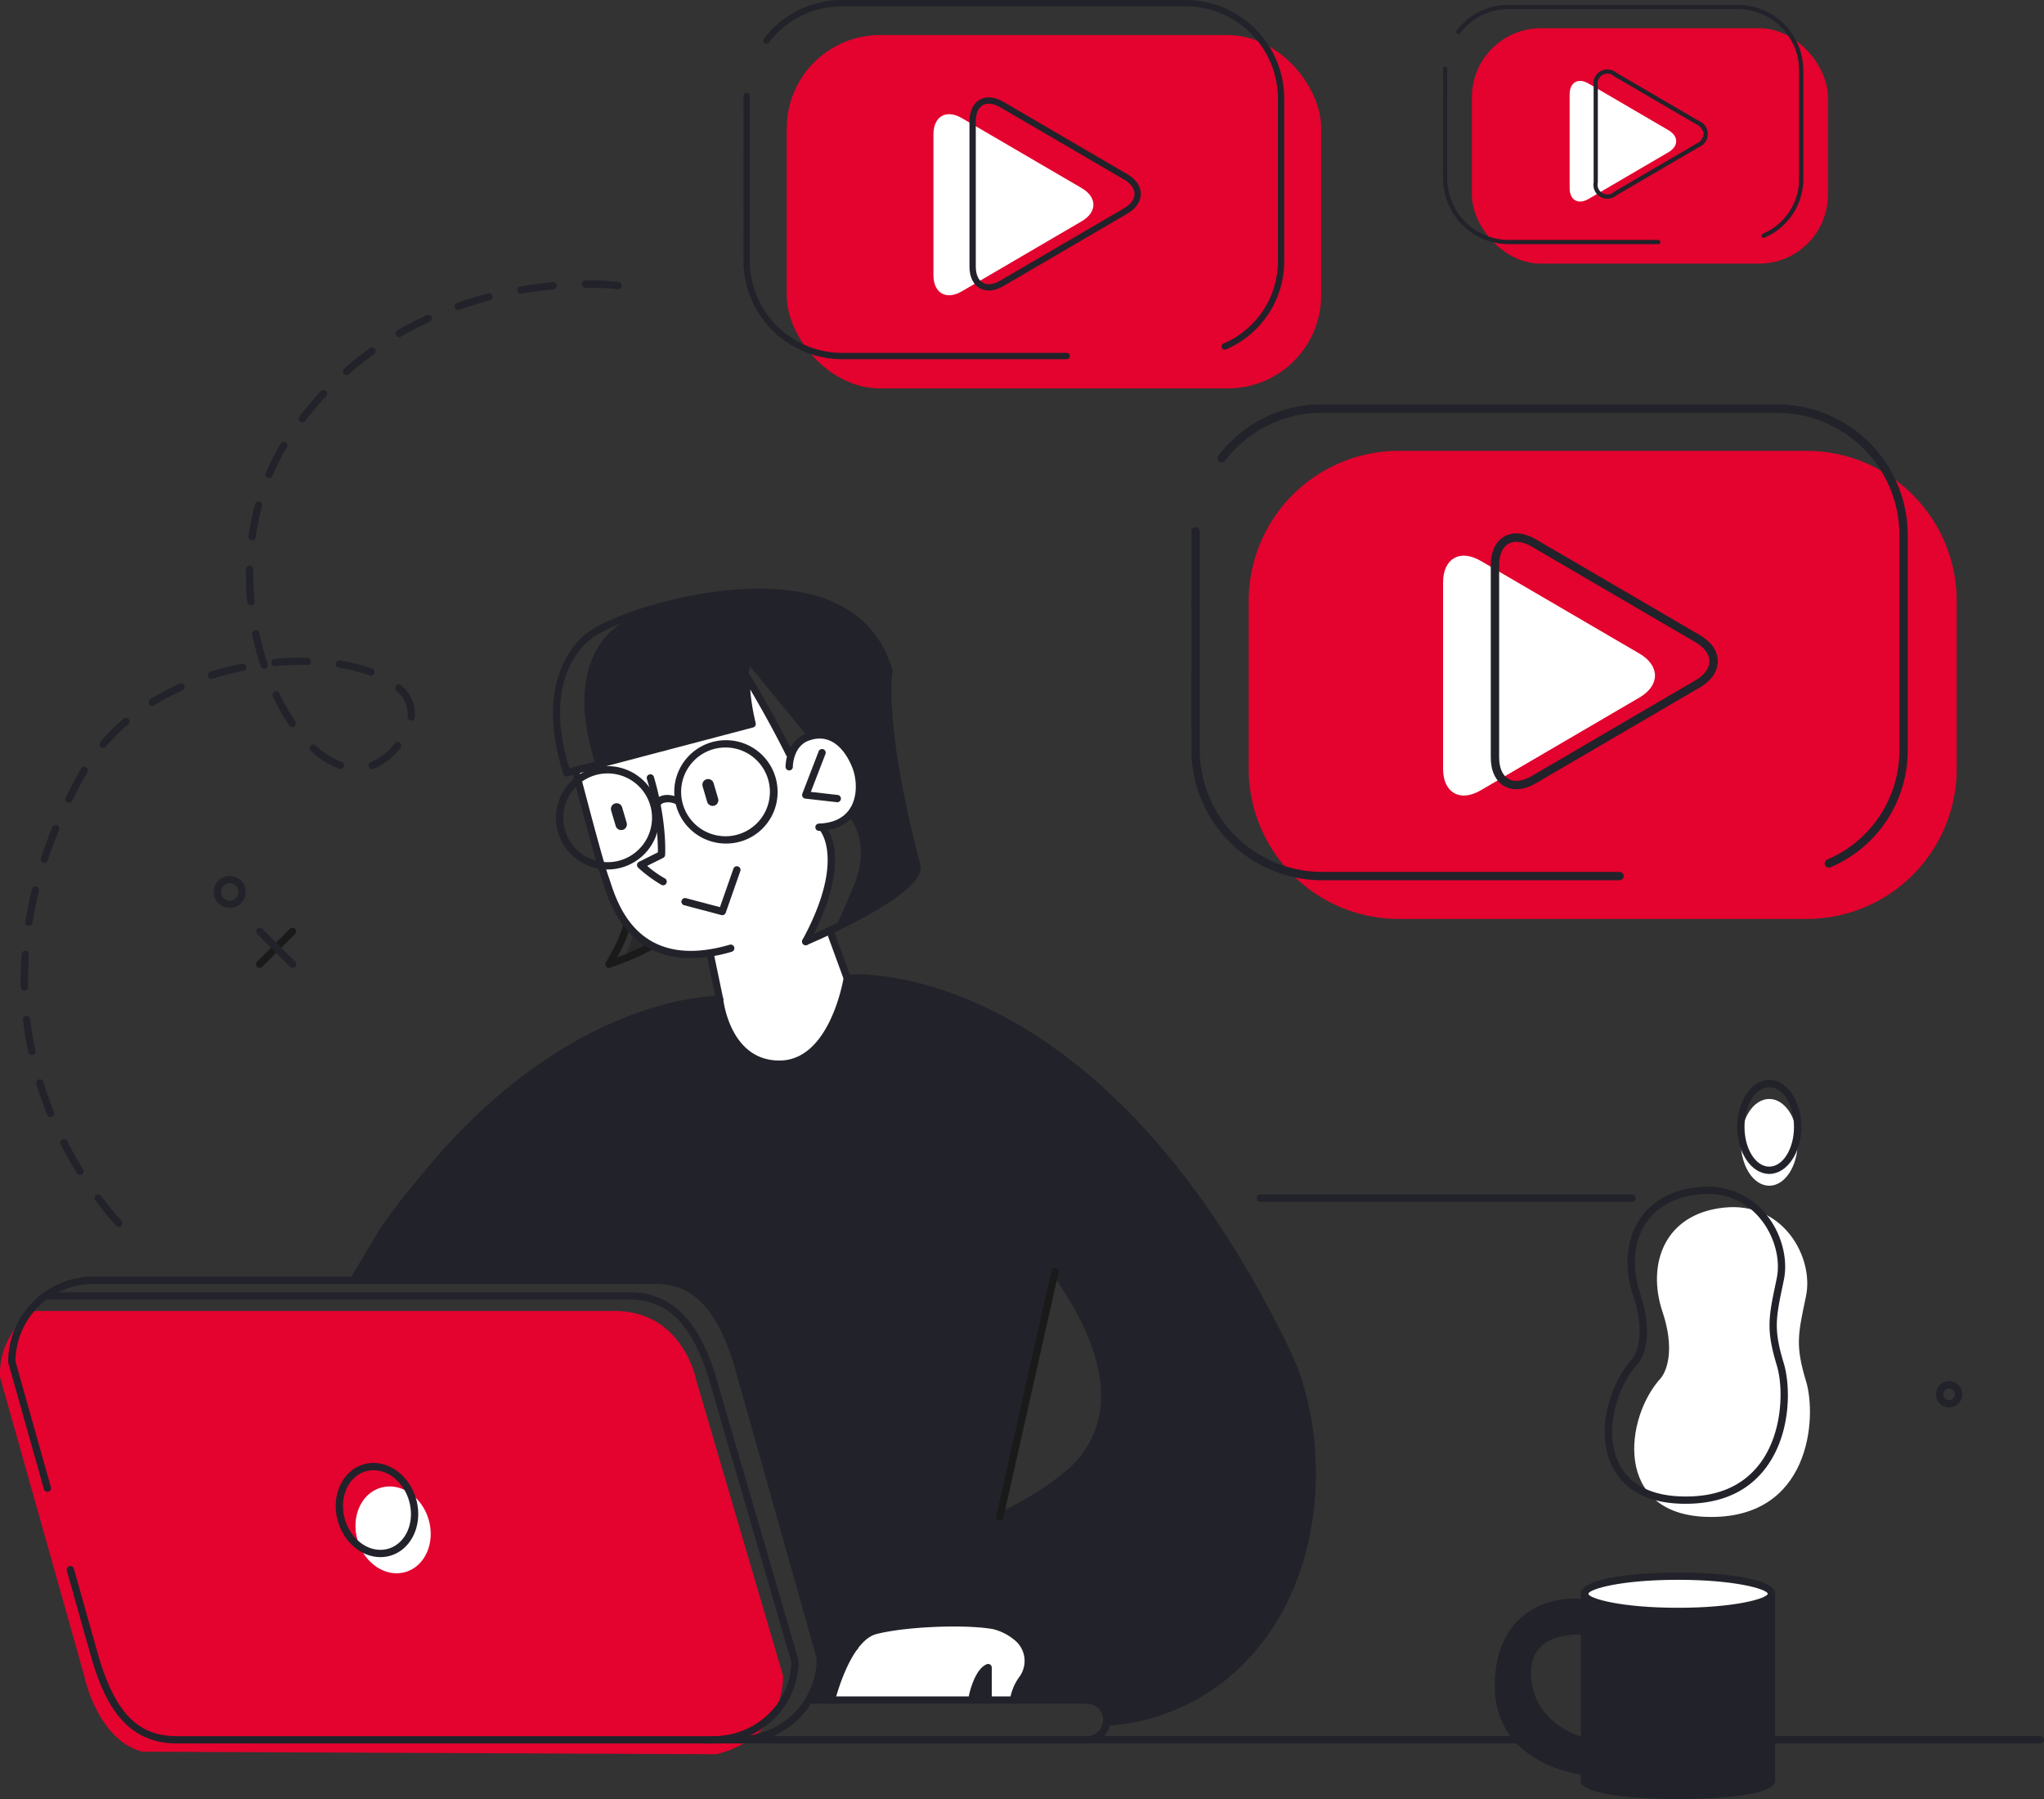 <svg xmlns="http://www.w3.org/2000/svg" width="503.772" height="443.357" viewBox="0 0 503.772 443.357"><rect x="0" y="0" width="503.772" height="443.357" fill="#333333" stroke="none"/><defs><style>.a{fill:#e3032e;}.b{fill:#fff;}.c{fill:#22222a;}.d,.f{opacity:0.2;}.e{fill:#1a1a1a;}</style></defs><g transform="translate(-1446.855 -246.613)"><path class="a" d="M1446.857,1172.7l20.759,73.64s3.171,15.783,14.33,18.719l141.346.622s16.266-2.9,16.575-19.269L1618.48,1173.6s-3.175-17.15-20.149-17.15H1455.157A18.766,18.766,0,0,0,1446.857,1172.7Z" transform="translate(0 -586.78)"/><path class="b" d="M2023.317,1391.729h45.094s1.294-4.29,2.333-5.653a7.037,7.037,0,0,0-.465-8.837c-3.1-3.535-4.294-3.932-12.624-4.488s-21.338.476-23.322,1.667-5.316,2.538-7.061,7.378S2023.317,1391.729,2023.317,1391.729Z" transform="translate(-371.777 -726.179)"/><path class="c" d="M1926.633,1026.916c-7.932-24.748-24.432-44.262-30.778-54.256s-42.172-48.723-81.055-47.206c0,0-2.155,20.517-16.473,21.171s-14.977-15.921-14.977-15.921-24.1-1.906-54.872,25.023-34.881,43.321-34.881,43.321l73.593.584s13.516-2.045,19.451,17.459,21.543,75.35,21.543,75.35-.594,9.556-2.866,10.887h5.353s4.322-15.35,9.878-16.663,15.03-2.672,21.367-2.361,15.705.848,17.292,7.665-3.962,6.38-3.41,11.358H1874.9s5.292,2.528,3.852,5.443c0,0,22.268-.893,35.071-17.1S1934.565,1051.666,1926.633,1026.916Zm-49.5,9.2c-5.389,14.69-24.274,22.084-24.274,22.084l13.15-60.458S1883.361,1019.143,1877.135,1036.119Z" transform="translate(-159.13 -437.776)"/><path class="b" d="M2587.779,1126.488s4.279-4.666.389-16.332.389-24.106,15.164-25.663,22.165,12.443,20.221,21.775-2.72,12.054,0,21,1.168,34.217-24.5,33.439C2576.006,1160.007,2578.836,1136.209,2587.779,1126.488Z" transform="translate(-731.575 -540.296)"/><path class="b" d="M2669.226,1019.992c0,5.906-3.135,10.692-7,10.692s-7-4.786-7-10.692,3.133-10.692,7-10.692S2669.226,1014.086,2669.226,1019.992Z" transform="translate(-779.314 -491.879)"/><path class="c" d="M2531.328,1357.075c-20.194-.588-23.041-4.346-23.041-4.346v1.944c-3.938-.353-20.767-.719-21.169,18.713-.455,22.017,21.169,23.019,21.169,23.019v2.765s3.678,3.264,23.787,3.264,22.272-3.632,22.272-3.632v-46.073S2551.522,1357.663,2531.328,1357.075Zm-37.155,14.284c1.009-10.589,13.825-9.5,13.825-9.5l.29-1.857v29.121C2502.6,1387.61,2493.168,1381.939,2494.173,1371.359Z" transform="translate(-670.892 -713.366)"/><path class="b" d="M2592.81,1343.213c0,2.593-10.311,4.7-23.028,4.7s-23.032-2.1-23.032-4.7,10.312-4.7,23.032-4.7S2592.81,1340.617,2592.81,1343.213Z" transform="translate(-709.354 -704.199)"/><path class="b" d="M1711.617,1286.334c1.694,5.736-.85,11.544-5.683,12.97s-10.123-2.067-11.818-7.8.85-11.543,5.684-12.97S1709.922,1280.6,1711.617,1286.334Z" transform="translate(-159.127 -665.308)"/><path class="c" d="M1855.177,700.043l38.684-9.649s-1.635-11.967-.451-14.158l14.229,17.377s5.724-3.456,11.568,6.6c0,0,3.355,7.677-1.261,13.263,0,0,5.343,6.183,1.054,16.552s-4.8,10.684-4.8,10.684,18.575-7.769,20.335-15.013c0,0-5.555-20.806-6.384-31.253a137.256,137.256,0,0,1-.476-16.738s-4.6-17.293-23.083-19.2a84.661,84.661,0,0,0-42.614,6.914S1846.49,672.677,1855.177,700.043Z" transform="translate(-261.633 -265.376)"/><path class="b" d="M1846.2,739.966l43.577-11.56s-2.107-10.488-1.161-11.372l10.294,18.605s3.481-4.353,6.36-4.525,8.776,1.529,10.458,9.169-1.525,12.482-8.845,13.571c0,0,4.45,4.983,1.656,14.22a77.681,77.681,0,0,1-5.349,13.852l5.622-2.143,4.406,11.282s-2.354,17.063-13.539,20.75-16.348-8-17.911-15.5L1879.612,785s-15.327,3.308-22.554-10.377C1850.025,761.3,1846.2,739.966,1846.2,739.966Z" transform="translate(-257.551 -303.387)"/><path class="d" d="M1883.513,894.2l-.624-.952-2.439,6.692,6.563-3.156Z" transform="translate(-279.638 -417.032)"/><path class="c" d="M2121.783,1411.956h3.867v-8S2121.248,1407.612,2121.783,1411.956Z" transform="translate(-435.251 -746.406)"/><g transform="translate(1509.944 475.182)"><path class="e" d="M1625.431,900.288a.9.9,0,0,1-.635-1.534l8.147-8.15a.9.9,0,0,1,1.269,1.269l-8.147,8.15A.893.893,0,0,1,1625.431,900.288Z" transform="translate(-1624.533 -890.341)"/></g><g transform="translate(1509.944 475.182)"><path class="c" d="M1633.579,900.288a.894.894,0,0,1-.635-.265l-8.147-8.15a.9.9,0,0,1,1.269-1.269l8.147,8.15a.9.9,0,0,1-.635,1.534Z" transform="translate(-1624.533 -890.341)"/></g><g transform="translate(1499.527 462.467)"><path class="c" d="M1599.14,862.418a3.944,3.944,0,1,1,3.945-3.943A3.947,3.947,0,0,1,1599.14,862.418Zm0-6.089a2.146,2.146,0,1,0,2.147,2.147A2.148,2.148,0,0,0,1599.14,856.328Z" transform="translate(-1595.198 -854.53)"/></g><g transform="translate(1924.014 586.972)"><path class="c" d="M2793.922,1211.632a3.227,3.227,0,1,1,3.226-3.228A3.231,3.231,0,0,1,2793.922,1211.632Zm0-4.656a1.429,1.429,0,1,0,1.428,1.428A1.43,1.43,0,0,0,2793.922,1206.977Z" transform="translate(-2790.696 -1205.179)"/></g><path class="c" d="M1485.427,674.507a.9.9,0,0,1-.664-.294c-1.181-1.295-3.031-3.435-5.136-6.265a.9.9,0,1,1,1.443-1.07c2.059,2.769,3.866,4.858,5.021,6.125a.9.9,0,0,1-.664,1.5Zm-9.575-12.824a.9.9,0,0,1-.766-.427c-1.415-2.289-2.746-4.657-3.959-7.044a.9.9,0,1,1,1.6-.812c1.187,2.339,2.495,4.664,3.885,6.912a.9.9,0,0,1-.764,1.371Zm-7.238-14.26a.9.9,0,0,1-.833-.562c-1.007-2.49-1.914-5.053-2.7-7.617a.9.9,0,0,1,1.72-.524c.765,2.515,1.655,5.026,2.643,7.469a.9.9,0,0,1-.833,1.235Zm-4.654-15.295a.9.9,0,0,1-.878-.715c-.547-2.623-.979-5.307-1.281-7.978a.9.9,0,0,1,1.785-.2c.3,2.619.719,5.246,1.256,7.814a.9.9,0,0,1-.7,1.064A.921.921,0,0,1,1463.961,632.127Zm-1.8-15.872a.9.9,0,0,1-.9-.88q-.02-.917-.02-1.846c0-2.061.074-4.159.218-6.236a.875.875,0,0,1,.959-.833.9.9,0,0,1,.834.96c-.142,2.035-.214,4.091-.214,6.109q0,.91.018,1.808a.9.9,0,0,1-.879.918Zm1.105-15.944a1.067,1.067,0,0,1-.142-.011.9.9,0,0,1-.747-1.03c.418-2.629.956-5.292,1.6-7.913a.9.9,0,1,1,1.745.427c-.631,2.572-1.159,5.187-1.569,7.769A.9.9,0,0,1,1463.265,600.311Zm3.794-15.534a.877.877,0,0,1-.282-.047.9.9,0,0,1-.572-1.134c.828-2.511,1.771-5.055,2.8-7.56a.9.9,0,1,1,1.663.684c-1.014,2.465-1.942,4.968-2.757,7.439A.9.9,0,0,1,1467.059,584.777Zm6.07-14.792a.9.9,0,0,1-.806-1.295c.941-1.919,1.962-3.873,3.034-5.808.25-.447.5-.886.76-1.319a.9.9,0,1,1,1.544.922q-.374.626-.732,1.271c-1.056,1.9-2.063,3.833-2.991,5.725A.9.9,0,0,1,1473.128,569.985Zm74.734-8.3a.9.9,0,0,1-.319-1.739,13.16,13.16,0,0,0,4.82-3.369c.383-.4.736-.8,1.066-1.2a.9.9,0,1,1,1.383,1.147c-.351.426-.734.854-1.142,1.288a14.914,14.914,0,0,1-5.489,3.815A.9.9,0,0,1,1547.863,561.685Zm-7.826-.021a.879.879,0,0,1-.3-.052,20.613,20.613,0,0,1-7.014-4.448.9.9,0,0,1,1.223-1.32,18.821,18.821,0,0,0,6.388,4.074.9.9,0,0,1-.3,1.746Zm-58.487-5.227a.9.9,0,0,1-.683-1.482,51.032,51.032,0,0,1,5.772-5.732.9.9,0,0,1,1.164,1.371,49.156,49.156,0,0,0-5.569,5.529A.9.9,0,0,1,1481.55,556.437Zm46.621-5.127a.9.9,0,0,1-.743-.392,53.092,53.092,0,0,1-4.033-7.065.9.9,0,1,1,1.62-.774,51.4,51.4,0,0,0,3.9,6.826.9.9,0,0,1-.742,1.405Zm29.329-1.582a.915.915,0,0,1-.895-.98,6.034,6.034,0,0,0,.025-.613,7.728,7.728,0,0,0-2.766-5.729.9.9,0,1,1,1.222-1.316,9.448,9.448,0,0,1,3.342,7.036c0,.253-.01.515-.034.783A.9.9,0,0,1,1557.5,549.728Zm-63.811-3.621a.9.9,0,0,1-.474-1.661,62.535,62.535,0,0,1,7.155-3.82.9.9,0,0,1,.745,1.637,60.854,60.854,0,0,0-6.953,3.708A.888.888,0,0,1,1493.689,546.106Zm14.523-6.629a.9.9,0,0,1-.273-1.755,74.417,74.417,0,0,1,7.841-2.029.9.9,0,0,1,.355,1.762,72.512,72.512,0,0,0-7.651,1.98A.909.909,0,0,1,1508.211,539.477Zm39.372-.8a.881.881,0,0,1-.311-.056,40.2,40.2,0,0,0-7.579-1.915.9.9,0,1,1,.283-1.775,41.966,41.966,0,0,1,7.917,2,.9.9,0,0,1-.311,1.742Zm-26.351-1.742a.9.9,0,0,1-.852-.617,71.383,71.383,0,0,1-2.1-7.825.9.9,0,0,1,1.76-.368,69.753,69.753,0,0,0,2.047,7.628.9.9,0,0,1-.569,1.136A.931.931,0,0,1,1521.232,536.938Zm2.638-.625a.9.9,0,0,1-.081-1.793,71.606,71.606,0,0,1,8.1-.29.9.9,0,0,1,.88.917.844.844,0,0,1-.918.879,72.373,72.373,0,0,0-7.894.284C1523.927,536.312,1523.9,536.313,1523.87,536.313Zm-5.912-15.012a.9.9,0,0,1-.893-.813c-.216-2.255-.326-4.541-.326-6.8,0-.429,0-.864.011-1.3a.9.9,0,0,1,1.8.036q-.013.63-.011,1.258c0,2.2.106,4.433.318,6.631a.9.9,0,0,1-.808.98C1518.018,521.3,1517.988,521.3,1517.958,521.3Zm.315-15.969a1.018,1.018,0,0,1-.125-.009.9.9,0,0,1-.768-1.014,64.432,64.432,0,0,1,1.618-7.948.9.9,0,0,1,1.734.469,62.421,62.421,0,0,0-1.572,7.726A.9.9,0,0,1,1518.273,505.331Zm4.2-15.4a.9.9,0,0,1-.827-1.249,58.218,58.218,0,0,1,3.67-7.245.9.9,0,0,1,1.544.922,56.7,56.7,0,0,0-3.56,7.022A.9.9,0,0,1,1522.47,489.932Zm8.16-13.712a.9.9,0,0,1-.71-1.449c1.65-2.134,3.41-4.2,5.233-6.155a.9.9,0,1,1,1.311,1.227c-1.783,1.909-3.507,3.937-5.123,6.028A.9.9,0,0,1,1530.63,476.22Zm10.912-11.661a.9.9,0,0,1-.594-1.574c2.02-1.776,4.148-3.47,6.326-5.037a.9.9,0,1,1,1.049,1.46c-2.13,1.532-4.214,3.191-6.187,4.927A.9.9,0,0,1,1541.542,464.559Zm12.972-9.328a.9.9,0,0,1-.451-1.677c2.31-1.341,4.725-2.592,7.177-3.719a.9.9,0,1,1,.749,1.633c-2.4,1.1-4.761,2.328-7.024,3.641A.892.892,0,0,1,1554.515,455.231Zm14.514-6.687a.9.9,0,0,1-.3-1.746c2.5-.887,5.1-1.683,7.727-2.362a.9.9,0,0,1,.453,1.738c-2.574.668-5.123,1.447-7.579,2.317A.908.908,0,0,1,1569.029,448.544Zm15.477-4.025a.9.9,0,0,1-.15-1.784c2.633-.456,5.328-.811,8.008-1.055a.87.87,0,0,1,.977.813.9.9,0,0,1-.812.976c-2.634.24-5.28.589-7.868,1.036A.826.826,0,0,1,1584.506,444.519Zm23.929-1.106a1.118,1.118,0,0,1-.112-.007,63.666,63.666,0,0,0-7.132-.338l-.74,0a.9.9,0,1,1-.017-1.8l.757,0a64.084,64.084,0,0,1,7.358.352.9.9,0,0,1-.114,1.79Z" transform="translate(-9.278 -125.54)"/><path class="c" d="M2519.482,1404.975a.876.876,0,0,1-.195-.021c-.139-.032-13.962-3.263-14.785-16.706-.233-3.78.779-6.773,3.006-8.9,4.34-4.144,11.68-3.407,12-3.371a.9.9,0,0,1-.192,1.785c-.068,0-6.838-.675-10.568,2.891-1.821,1.743-2.646,4.26-2.447,7.484.74,12.107,13.256,15.033,13.381,15.06a.9.9,0,0,1-.195,1.777Z" transform="translate(-682.086 -728.314)"/><path class="c" d="M2506.03,1399.366c-.319-.027-23.089-2.519-21.558-23.982.474-6.644,2.771-11.712,6.824-15.064,6.375-5.271,14.707-4.346,15.058-4.308a.9.9,0,0,1-.209,1.785c-.083-.011-7.953-.857-13.715,3.919-3.653,3.027-5.728,7.67-6.164,13.8-1.407,19.707,18.981,21.974,19.851,22.061a.9.9,0,0,1-.087,1.794Z" transform="translate(-669.141 -715.428)"/><path class="c" d="M2568.323,1485.287c-2.462,0-24.045-.127-24.045-4.535a.9.9,0,1,1,1.8,0c.675,1.049,9.01,2.737,22.247,2.737,14.21,0,21.457-1.885,22.017-2.847a.845.845,0,0,1,.886-.844.938.938,0,0,1,.888.954C2592.115,1485.16,2570.758,1485.287,2568.323,1485.287Z" transform="translate(-707.76 -795.317)"/><path class="c" d="M2580.672,1148.32c-.385,0-.774-.006-1.172-.017-10.929-.332-15.428-5.646-17.279-10.043-3.587-8.524-.087-19.751,5.368-25.684.034-.036,3.839-4.512.2-15.436-2.3-6.9-1.764-13.747,1.474-18.774,2.959-4.594,7.955-7.382,14.449-8.067a22.617,22.617,0,0,1,2.329-.123,18.4,18.4,0,0,1,14.539,6.874c3.714,4.567,5.411,10.887,4.323,16.1l-.247,1.18c-1.728,8.255-2.31,11.037.227,19.371,1.652,5.421,1.939,17.173-4.321,25.625C2596.14,1145.3,2589.449,1148.32,2580.672,1148.32Zm5.368-76.349a20.773,20.773,0,0,0-2.141.114c-5.935.626-10.472,3.132-13.126,7.253-2.94,4.569-3.408,10.849-1.28,17.235,4.008,12.027-.389,17.014-.579,17.219-4.964,5.4-8.3,16.018-5.036,23.77,2.36,5.612,7.781,8.7,15.677,8.943,8.789.3,15.314-2.515,19.561-8.247,5.557-7.5,5.711-18.569,4.048-24.033-2.671-8.776-2.017-11.9-.266-20.264l.245-1.18c.981-4.7-.571-10.437-3.958-14.6A16.421,16.421,0,0,0,2586.04,1071.971Z" transform="translate(-718.391 -531.139)"/><path class="c" d="M2660.592,1019.224c-4.353,0-7.9-5.2-7.9-11.593s3.543-11.591,7.9-11.591,7.9,5.2,7.9,11.591S2664.947,1019.224,2660.592,1019.224Zm0-21.387c-3.363,0-6.1,4.393-6.1,9.793s2.735,9.8,6.1,9.8,6.1-4.393,6.1-9.8S2663.957,997.838,2660.592,997.838Z" transform="translate(-777.682 -483.327)"/><path class="c" d="M2674.838,1398.067a.9.9,0,0,1-.9-.9V1351.1a.9.9,0,1,1,1.8,0v46.073A.9.9,0,0,1,2674.838,1398.067Z" transform="translate(-791.382 -711.732)"/><path class="c" d="M2545.117,1397.737a.9.9,0,0,1-.9-.9v-46.826a.9.9,0,0,1,1.8,0v46.826A.9.9,0,0,1,2545.117,1397.737Z" transform="translate(-707.721 -711.034)"/><path class="c" d="M2568.149,1348.45c-8.888,0-23.931-1.1-23.931-5.245s15.043-5.244,23.931-5.244,23.927,1.1,23.927,5.244S2577.035,1348.45,2568.149,1348.45Zm0-8.691c-13.99,0-21.845,2.25-22.135,3.456.283,1.186,8.133,3.437,22.135,3.437s21.848-2.251,22.131-3.456C2589.99,1342.01,2582.137,1339.759,2568.149,1339.759Z" transform="translate(-707.721 -703.842)"/><g transform="translate(1756.563 540.961)"><path class="c" d="M2411.582,1077.393H2320a.9.9,0,1,1,0-1.8h91.587a.9.9,0,1,1,0,1.8Z" transform="translate(-2319.096 -1075.595)"/></g><g class="f" transform="translate(1619.791 674.272)"><path class="e" d="M1934.809,1453.165a.9.9,0,0,1-.905-.876c-.013-.463-.017-.683.894-.838a4.079,4.079,0,0,1,1.379-.148c.931-.072,2.242-.142,4.084-.239l.933-.021a.941.941,0,0,1,.916.863.9.9,0,0,1-.844.933l-.222.019C1935.059,1453.163,1934.875,1453.165,1934.809,1453.165Z" transform="translate(-1933.901 -1451.044)"/></g><path class="c" d="M1895.483,811.286a.906.906,0,0,1-.4-.091,34,34,0,0,1-5.745-4.232.9.9,0,0,1,.2-1.47l4.651-2.327a62.435,62.435,0,0,0-2.722-18.108.9.9,0,0,1,1.726-.508c3.249,11.044,2.794,18.908,2.773,19.237a.9.9,0,0,1-.495.747l-3.926,1.963a26.041,26.041,0,0,0,4.327,3.082.9.9,0,0,1-.4,1.707Z" transform="translate(-285.182 -346.514)"/><path class="c" d="M1873.842,810.639a1.412,1.412,0,0,1-1.747-.953l-1.119-3.8a1.407,1.407,0,1,1,2.7-.8l1.119,3.8A1.412,1.412,0,0,1,1873.842,810.639Z" transform="translate(-273.491 -359.529)"/><path class="c" d="M1937.325,793.858a1.408,1.408,0,0,1-1.745-.953l-1.119-3.8a1.407,1.407,0,1,1,2.7-.8l1.117,3.8A1.408,1.408,0,0,1,1937.325,793.858Z" transform="translate(-314.434 -348.706)"/><path class="c" d="M1838.69,739.692a.9.9,0,0,1-.229-1.768l44.821-11.8c-.531-2.358-1.773-8.509-.941-11.009a.9.9,0,0,1,.746-.609.883.883,0,0,1,.87.419c.051.084,5.252,8.483,10.335,18.678a.9.9,0,1,1-1.607.8c-3.433-6.885-6.917-12.941-8.81-16.135a54.135,54.135,0,0,0,1.354,8.288.9.9,0,0,1-.645,1.082l-45.664,12.02A.9.9,0,0,1,1838.69,739.692Z" transform="translate(-252.126 -301.756)"/><path class="c" d="M2004.5,848.667a.9.9,0,0,1-.789-1.329c10.58-19.468,4.408-26.784,4.344-26.856a.9.9,0,0,1,1.345-1.193c.294.331,7.065,8.345-4.112,28.908A.9.9,0,0,1,2004.5,848.667Z" transform="translate(-359.062 -369.141)"/><path class="c" d="M1892.98,742.993a.9.9,0,0,1-.355-1.724c11.762-5.049,27.88-13.842,26.888-17.583-8.7-32.839-7.249-46.363-6.974-48.259-2.3-7.757-7.435-13.158-15.265-16.052-18.635-6.891-48.26,2.251-56.262,7.506-.624.36-14.036,8.364-6.049,33.35a.9.9,0,0,1-1.713.548c-8.454-26.45,6.675-35.344,6.828-35.431,8.171-5.369,38.625-14.757,57.82-7.658,8.459,3.126,13.986,8.992,16.425,17.43a.889.889,0,0,1,.021.408c-.023.129-2.189,13.36,6.908,47.7,1.745,6.6-22.949,17.564-27.916,19.694A.885.885,0,0,1,1892.98,742.993Z" transform="translate(-247.542 -263.467)"/><path class="e" d="M1868.019,897.99a.9.9,0,0,1-.789-1.328l.56-1.032a37.766,37.766,0,0,0,3.721-8.154.9.9,0,0,1,1.73.495,39.776,39.776,0,0,1-3.873,8.52l-.561,1.03A.9.9,0,0,1,1868.019,897.99Z" transform="translate(-271.041 -412.891)"/><path class="e" d="M1868.018,906.92a.9.9,0,0,1-.256-1.76A65.974,65.974,0,0,0,1878,900.774a.9.9,0,1,1,.829,1.595,66.53,66.53,0,0,1-10.557,4.514A.892.892,0,0,1,1868.018,906.92Z" transform="translate(-271.041 -421.821)"/><path class="c" d="M1632.592,1247.637H1494.1c-12.989,0-17.891-10.491-20.973-20.754l-6.161-21.873a.9.9,0,0,1,1.73-.486l6.156,21.858c4.149,13.816,9.726,19.458,19.247,19.458h138.493a19.234,19.234,0,0,0,19.214-19.092l-20.538-72.905c-4.207-13.448-10.144-19.458-19.246-19.458H1473.529a19.234,19.234,0,0,0-19.213,19.091l8.72,30.96a.9.9,0,1,1-1.73.486l-8.755-31.08a.906.906,0,0,1-.034-.243,21.035,21.035,0,0,1,21.011-21.012h138.493c12.979,0,18.184,11.839,20.967,20.744l20.581,73.052a.943.943,0,0,1,.034.243A21.035,21.035,0,0,1,1632.592,1247.637Z" transform="translate(-3.652 -571.39)"/><path class="c" d="M1641.387,1254.66a.9.9,0,0,1,0-1.8c10.551,0,19.14-8.243,19.212-18.4l-20.534-70.408c-4.2-12.981-10.142-18.78-19.25-18.78H1476.789a.9.9,0,0,1,0-1.8h144.026c12.977,0,18.182,11.443,20.968,20.05l20.578,70.558a.937.937,0,0,1,.036.252C1662.4,1245.541,1652.972,1254.66,1641.387,1254.66Z" transform="translate(-18.725 -578.413)"/><path class="c" d="M2046,1435.546h-84.59a.9.9,0,1,1,0-1.8H2046a4,4,0,1,0,0-8h-68.54a.9.9,0,0,1,0-1.8H2046a5.8,5.8,0,1,1,0,11.6Z" transform="translate(-331.268 -759.299)"/><path class="c" d="M2022.37,1391.189a.954.954,0,0,1-.214-.025.9.9,0,0,1-.66-1.087c.159-.645,3.947-15.811,11.494-17.78,7.353-1.914,22.239-2.549,29.5-1.252a14.876,14.876,0,0,1,5.94,2.908,8.412,8.412,0,0,1,1.787,11.568,11.131,11.131,0,0,0-2.079,4.9.912.912,0,0,1-1.024.753.9.9,0,0,1-.753-1.024,12.912,12.912,0,0,1,2.4-5.694,6.6,6.6,0,0,0-1.428-9.078,13.073,13.073,0,0,0-5.165-2.57c-6.936-1.237-21.706-.607-28.734,1.223-6.521,1.7-10.164,16.32-10.2,16.469A.9.9,0,0,1,2022.37,1391.189Z" transform="translate(-370.586 -724.74)"/><path class="c" d="M1927.615,785.79a12.734,12.734,0,1,1,12.733-12.724A12.656,12.656,0,0,1,1927.615,785.79Zm.01-23.67a10.937,10.937,0,1,0-.021,21.873l.011.9v-.9a10.937,10.937,0,0,0,.01-21.873Z" transform="translate(-301.844 -331.306)"/><path class="c" d="M1845.5,803.789a12.735,12.735,0,1,1,12.738-12.725A12.754,12.754,0,0,1,1845.5,803.789Zm.013-23.672a10.937,10.937,0,1,0-.021,21.874l.008.9v-.9a10.937,10.937,0,0,0,.013-21.874Z" transform="translate(-248.888 -342.913)"/><path class="c" d="M1900.21,802.218a.929.929,0,0,1-.193-.021.9.9,0,0,1-.685-1.07,3.766,3.766,0,0,1,1.878-2.386c1.271-.66,2.914-.565,4.877.272a.9.9,0,0,1-.706,1.654,4.129,4.129,0,0,0-3.348-.329,1.991,1.991,0,0,0-.946,1.174A.9.9,0,0,1,1900.21,802.218Z" transform="translate(-291.802 -355.803)"/><path class="c" d="M2089.77,1087.617a.9.9,0,0,1-.07-1.8c13.416-1.06,24.341-6.176,33.4-15.642,19.237-20.092,20.219-53.744,10.055-74.668-46.874-96.507-106.645-91.276-107.241-91.217a.87.87,0,0,1-.941-.584l-4.129-11.282a.9.9,0,0,1,1.688-.618l3.9,10.652c7.006-.3,63.652.256,108.342,92.261,10.432,21.48,9.406,56.039-10.373,76.7a52.094,52.094,0,0,1-34.556,16.192Z" transform="translate(-370.144 -415.725)"/><path class="c" d="M1817.622,1075.937a.911.911,0,0,1-.9-.954c.928-15.119,7.325-32.271,7.388-32.443a.9.9,0,1,1,1.683.635c-.063.167-6.366,17.073-7.278,31.918A.9.9,0,0,1,1817.622,1075.937Z" transform="translate(-238.539 -512.942)"/><path class="c" d="M2037.82,1203.15a.9.9,0,0,1-.884-.753c-2.578-15.731,11.1-21.814,26.928-28.857,9.036-4.019,18.381-8.177,25.883-14.571a23.641,23.641,0,0,0,8.818-17.425c.874-19.432-19.806-40.77-20.013-40.984a.9.9,0,1,1,1.282-1.256c.876.893,21.435,22.116,20.528,42.32a25.376,25.376,0,0,1-9.446,18.711c-7.7,6.566-17.167,10.777-26.322,14.848-15.153,6.741-28.237,12.562-25.885,26.922a.9.9,0,0,1-.74,1.032A.932.932,0,0,1,2037.82,1203.15Z" transform="translate(-380.358 -549.75)"/><path class="e" d="M2139.213,1188.846a.773.773,0,0,1-.2-.024.9.9,0,0,1-.679-1.072l13.611-60.458a.88.88,0,0,1,1.072-.679.9.9,0,0,1,.679,1.072l-13.611,60.458A.9.9,0,0,1,2139.213,1188.846Z" transform="translate(-445.942 -567.519)"/><path class="c" d="M2124.1,1411.226a.9.9,0,0,1-.9-.9V1404.3a16.185,16.185,0,0,0-2.087,5.33.9.9,0,0,1-1.76-.361c.136-.667,1.42-6.54,4.4-7.769a.908.908,0,0,1,.842.084.9.9,0,0,1,.4.747v8A.9.9,0,0,1,2124.1,1411.226Z" transform="translate(-433.701 -744.776)"/><path class="c" d="M1690.913,1285.131c-4.641,0-8.947-3.6-10.47-8.765-1.83-6.2.992-12.52,6.29-14.085a8.672,8.672,0,0,1,2.462-.355c4.641,0,8.947,3.6,10.47,8.765,1.832,6.2-.99,12.52-6.291,14.085A8.667,8.667,0,0,1,1690.913,1285.131Zm-1.717-21.41a6.949,6.949,0,0,0-1.955.281c-4.346,1.286-6.625,6.6-5.076,11.856,1.3,4.4,4.9,7.477,8.748,7.477a6.934,6.934,0,0,0,1.954-.282c4.349-1.286,6.627-6.6,5.077-11.855C1696.643,1266.8,1693.045,1263.721,1689.2,1263.721Z" transform="translate(-150.288 -654.804)"/><path class="c" d="M1929.844,859.865a.934.934,0,0,1-.228-.03l-9.209-2.432a.9.9,0,0,1,.457-1.739l8.408,2.221,3.316-9.474a.9.9,0,0,1,1.7.592l-3.592,10.259A.9.9,0,0,1,1929.844,859.865Z" transform="translate(-304.974 -387.73)"/><path class="c" d="M1873.179,826.2c-15.553,0-19.938-13.357-21.552-18.275-.148-.453-.275-.838-.387-1.14-1.43-3.886-6.342-22.738-7.312-26.478a.9.9,0,1,1,1.739-.451c.966,3.725,5.861,22.5,7.261,26.306.116.32.25.726.406,1.2,1.976,6.018,7.227,22.015,29.483,15.51a.9.9,0,0,1,.5,1.726A36.347,36.347,0,0,1,1873.179,826.2Z" transform="translate(-256.065 -343.467)"/><path class="c" d="M1691.964,987.915a.9.9,0,0,1-.774-1.356c37.607-63.762,81.836-68.441,89.427-68.764l-2.077-9.954a.9.9,0,0,1,.7-1.064.885.885,0,0,1,1.064.7l2.3,11.016a.9.9,0,0,1-.193.762.981.981,0,0,1-.717.321c-.529-.076-48.467-.734-88.949,67.9A.9.9,0,0,1,1691.964,987.915Z" transform="translate(-157.498 -425.745)"/><path class="c" d="M2000.381,778.674a.9.9,0,0,1-.032-1.8c3.524-.127,6.079-1.348,7.6-3.633,1.971-2.97,1.758-7.184.673-10.043-.836-2.2-4.085-9.167-10.73-6.784-3.964,1.422-3.968,6.407-3.968,6.457a.9.9,0,0,1-1.8.015c0-.257.009-6.316,5.161-8.163,6.51-2.33,11,2.518,13.015,7.837,1.157,3.049,1.626,7.935-.857,11.676-1.273,1.921-3.875,4.249-9.028,4.434Z" transform="translate(-351.657 -327.31)"/><path class="c" d="M2012.291,779.673c-.1-.006-7.894-.893-7.894-.893a.9.9,0,0,1-.736-1.216l4-10.367a.9.9,0,1,1,1.675.647l-3.581,9.282,6.635.755a.9.9,0,0,1-.1,1.792Z" transform="translate(-359.06 -335.369)"/><path class="c" d="M1959.436,945.977c-13.622,0-15.572-16.558-15.589-16.725a.9.9,0,0,1,.795-.99.884.884,0,0,1,.99.795c.07.622,1.8,15.121,13.806,15.121.087,0,.176,0,.264,0,12.327-.216,15.568-20.208,15.6-20.409a.917.917,0,0,1,1.026-.751.9.9,0,0,1,.751,1.026c-.137.886-3.522,21.689-17.347,21.932C1959.634,945.977,1959.535,945.977,1959.436,945.977Z" transform="translate(-320.521 -436.228)"/><path class="c" d="M2741.11,1453.3h-66.273a.9.9,0,0,1,0-1.8h66.273a.9.9,0,1,1,0,1.8Z" transform="translate(-791.382 -777.068)"/><path class="c" d="M2306.333,1453.3H2200.289a.9.9,0,0,1,0-1.8h106.044a.9.9,0,1,1,0,1.8Z" transform="translate(-485.331 -777.068)"/><path class="a" d="M37,0H137.495a37,37,0,0,1,37,37V78.349a37,37,0,0,1-37,37H37a37,37,0,0,1-37-37V37A37,37,0,0,1,37,0Z" transform="translate(1754.616 357.715)"/><path class="b" d="M2496.932,667.2c5.093-2.976,5.092-7.845,0-10.819l-39.148-22.859c-5.094-2.975-9.261-.582-9.261,5.317v45.928c0,5.9,4.166,8.29,9.259,5.314Z" transform="translate(-646.003 -248.702)"/><g transform="translate(1746.946 346.267)"><path class="c" d="M2442.669,641.423a1.035,1.035,0,0,1-.413-1.981,29.231,29.231,0,0,0,17.793-27.089v-52.9a30.156,30.156,0,0,0-30.121-30.118H2317.736a29.929,29.929,0,0,0-23.877,11.815,1.031,1.031,0,1,1-1.634-1.259,31.982,31.982,0,0,1,25.511-12.622h112.192a32.219,32.219,0,0,1,32.179,32.183v52.9a31.279,31.279,0,0,1-19.024,28.986A1.071,1.071,0,0,1,2442.669,641.423Z" transform="translate(-2292.011 -527.272)"/></g><g transform="translate(1740.491 376.522)"><path class="c" d="M2379.356,699.49h-73.344a32.22,32.22,0,0,1-32.179-32.183l.011-53.811a.944.944,0,0,1,1.054-1,1.034,1.034,0,0,1,1,1.062l-.011.856v52.9a30.155,30.155,0,0,0,30.121,30.117h73.344a1.033,1.033,0,0,1,0,2.066Z" transform="translate(-2273.833 -612.481)"/></g><g transform="translate(1814.279 378.049)"><path class="c" d="M2481.643,672v-47.38c0-3.333,1.181-5.843,3.325-7.072s4.9-.983,7.783.693l40.383,23.584c2.873,1.677,4.457,3.972,4.457,6.47s-1.578,4.793-4.449,6.473l-40.39,23.6c-2.88,1.677-5.639,1.925-7.783.693S2481.643,675.332,2481.643,672Zm53.888-23.7c-.007-1.733-1.224-3.4-3.431-4.687l-40.39-23.584c-2.214-1.291-4.237-1.535-5.717-.69s-2.285,2.724-2.285,5.285V672c0,2.558.813,4.436,2.285,5.282s3.5.6,5.71-.69l40.39-23.605C2534.308,651.7,2535.531,650.032,2535.531,648.3Z" transform="translate(-2481.643 -616.78)"/></g><g transform="translate(1630.094 246.613)"><rect class="a" width="131.721" height="87.073" rx="23" transform="translate(10.662 8.641)"/><path class="b" d="M2131.327,352.237c3.844-2.247,3.844-5.922,0-8.167l-29.552-17.256c-3.845-2.245-6.991-.439-6.991,4.014V365.5c0,4.453,3.145,6.258,6.99,4.011Z" transform="translate(-2047.961 -297.714)"/><g transform="translate(4.872)"><path class="c" d="M2090.366,332.782a.781.781,0,0,1-.312-1.5,22.065,22.065,0,0,0,13.432-20.449V270.907a22.763,22.763,0,0,0-22.737-22.735h-84.69a22.592,22.592,0,0,0-18.024,8.919.779.779,0,1,1-1.234-.951,24.143,24.143,0,0,1,19.258-9.527h84.69a24.321,24.321,0,0,1,24.291,24.294v39.931a23.611,23.611,0,0,1-14.36,21.881A.812.812,0,0,1,2090.366,332.782Z" transform="translate(-1976.639 -246.613)"/></g><g transform="translate(0 22.839)"><path class="c" d="M2042.573,376.614h-55.365a24.322,24.322,0,0,1-24.291-24.294l.008-40.62a.713.713,0,0,1,.8-.758.78.78,0,0,1,.758.8l-.008.646V352.32a22.763,22.763,0,0,0,22.737,22.734h55.365a.78.78,0,0,1,0,1.56Z" transform="translate(-1962.917 -310.934)"/></g><g transform="translate(55.7 23.991)"><path class="c" d="M2119.786,355.865V320.1c0-2.516.892-4.411,2.51-5.338s3.7-.742,5.875.523l30.484,17.8c2.168,1.266,3.364,3,3.364,4.884s-1.191,3.618-3.359,4.887l-30.489,17.819c-2.174,1.266-4.257,1.453-5.875.523S2119.786,358.378,2119.786,355.865Zm40.678-17.893c0-1.308-.924-2.564-2.59-3.538l-30.489-17.8c-1.672-.975-3.2-1.159-4.315-.521s-1.725,2.056-1.725,3.989v35.765c0,1.931.614,3.349,1.725,3.987s2.644.454,4.31-.521l30.489-17.819C2159.541,340.538,2160.464,339.28,2160.464,337.972Z" transform="translate(-2119.786 -314.179)"/></g></g><g transform="translate(1802.516 247.808)"><rect class="a" width="87.759" height="58.012" rx="17" transform="translate(7.104 5.757)"/><path class="b" d="M2560.72,320.35c2.562-1.5,2.561-3.946,0-5.441l-19.689-11.5c-2.562-1.5-4.658-.293-4.658,2.674v23.1c0,2.967,2.1,4.169,4.657,2.672Z" transform="translate(-2505.177 -284.024)"/><g transform="translate(3.246)"><path class="c" d="M2533.43,307.388a.52.52,0,0,1-.208-1,14.7,14.7,0,0,0,8.949-13.624v-26.6a15.167,15.167,0,0,0-15.149-15.147H2470.6a15.052,15.052,0,0,0-12.009,5.942.519.519,0,1,1-.822-.633,16.085,16.085,0,0,1,12.83-6.348h56.425a16.2,16.2,0,0,1,16.184,16.186v26.6a15.73,15.73,0,0,1-9.567,14.578A.541.541,0,0,1,2533.43,307.388Z" transform="translate(-2457.659 -249.978)"/></g><g transform="translate(0 15.216)"><path class="c" d="M2501.587,336.592H2464.7a16.2,16.2,0,0,1-16.184-16.186l.006-27.063a.475.475,0,0,1,.53-.505.519.519,0,0,1,.505.534l-.005.431v26.6a15.166,15.166,0,0,0,15.148,15.147h36.887a.52.52,0,0,1,0,1.039Z" transform="translate(-2448.516 -292.832)"/></g><g transform="translate(37.11 15.984)"><path class="c" d="M2553.031,322.767V298.939a3.429,3.429,0,0,1,5.586-3.208l20.31,11.861a3.485,3.485,0,0,1,0,6.51l-20.314,11.872a3.429,3.429,0,0,1-5.586-3.206Zm27.1-11.921a2.931,2.931,0,0,0-1.726-2.357l-20.313-11.861a2.42,2.42,0,0,0-4.024,2.311v23.828a2.418,2.418,0,0,0,4.021,2.309L2578.4,313.2A2.926,2.926,0,0,0,2580.133,310.846Z" transform="translate(-2553.031 -294.994)"/></g></g></g></svg>